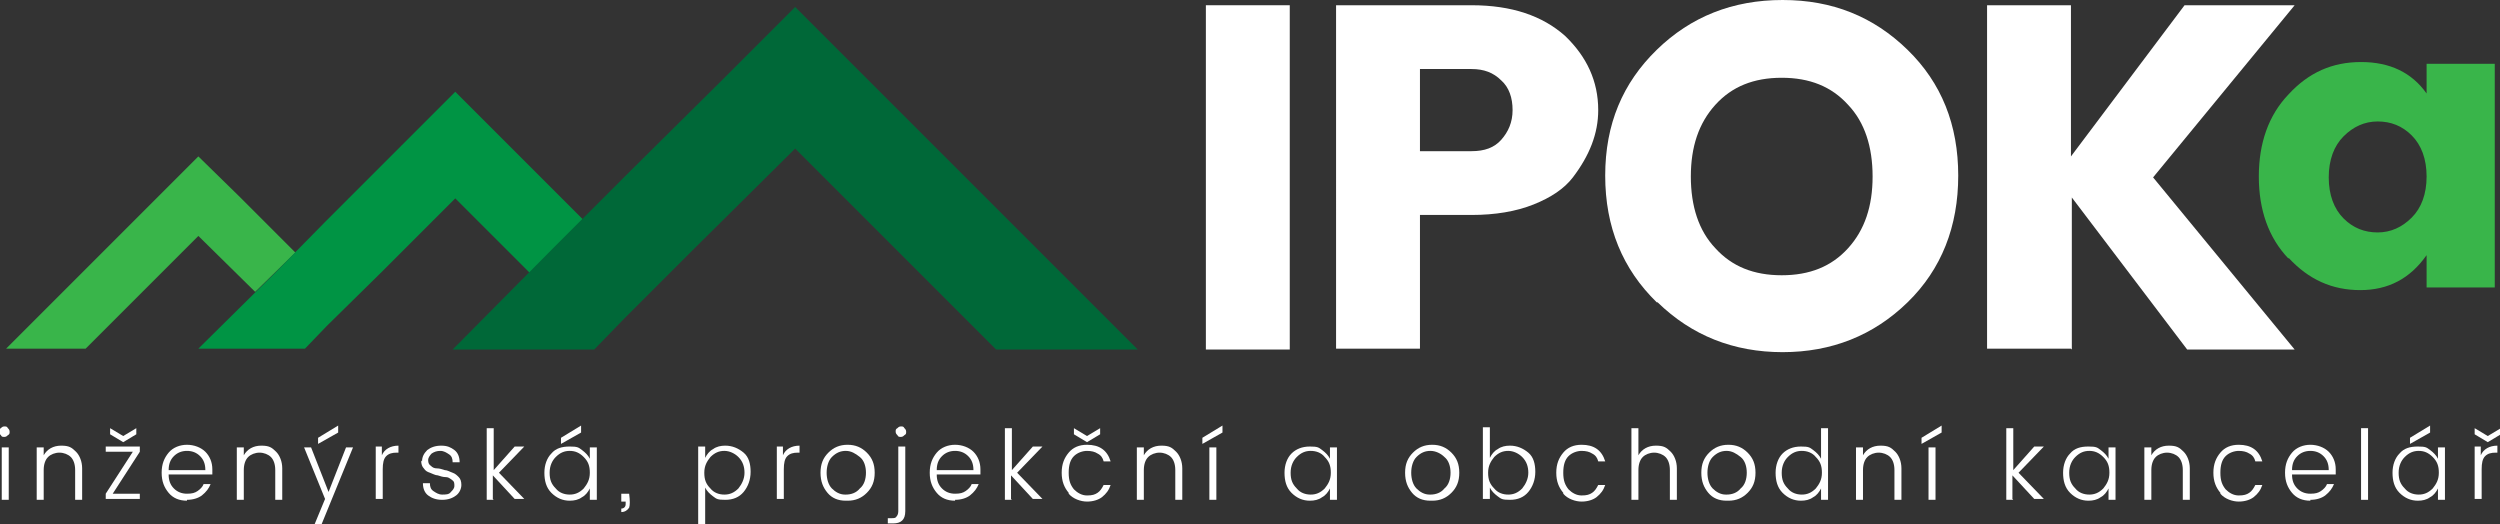 <svg xmlns="http://www.w3.org/2000/svg" width="286.1" height="60" viewBox="0 0 286.1 60"><rect x="0" y="0" width="286.1" height="60" fill="#333333" stroke="none"/><defs><style>      .cls-1 {        fill: #fff;      }      .cls-2 {        fill: #39b54a;      }      .cls-3 {        fill: #009444;      }      .cls-4 {        fill: #006838;      }    </style></defs><g><g id="Vrstva_1"><g><path class="cls-1" d="M138,39.9V.6h9.6v39.4h-9.6Z"></path><path class="cls-1" d="M182.9,12.6c0,2.7-1,5.2-2.9,7.7-1,1.3-2.5,2.3-4.5,3.1-2,.8-4.4,1.2-7.1,1.2h-5.9v15.3h-9.6V.6h15.5c4.6,0,8.1,1.2,10.7,3.5,2.5,2.4,3.8,5.2,3.8,8.5ZM162.5,17.3h5.9c1.5,0,2.6-.4,3.4-1.3.8-.9,1.3-2,1.3-3.4s-.4-2.6-1.3-3.4c-.9-.9-2-1.3-3.4-1.3h-5.9v9.5Z"></path><path class="cls-1" d="M189.6,34.6c-3.9-3.8-5.9-8.6-5.9-14.5s2-10.6,5.9-14.4c3.9-3.8,8.7-5.7,14.4-5.7s10.4,1.9,14.3,5.7c3.9,3.8,5.8,8.6,5.8,14.4s-1.9,10.7-5.8,14.5c-3.9,3.8-8.7,5.7-14.3,5.7s-10.4-1.9-14.3-5.7ZM211.5,28.4c1.9-2.1,2.8-4.8,2.8-8.2s-.9-6.2-2.8-8.2c-1.9-2.1-4.4-3.1-7.6-3.1s-5.7,1-7.6,3.1c-1.9,2.1-2.8,4.8-2.8,8.2s.9,6.2,2.8,8.2c1.9,2.1,4.4,3.1,7.6,3.1s5.7-1,7.6-3.1Z"></path><path class="cls-1" d="M237,39.9h-9.6V.6h9.6v17.3L250,.6h12.6l-16.2,19.7,16.2,19.7h-12.3l-13.2-17.4v17.4Z"></path><path class="cls-2" d="M261.9,29.6c-2.3-2.4-3.4-5.6-3.4-9.4s1.1-7,3.4-9.4c2.3-2.5,5-3.7,8.3-3.7s5.8,1.2,7.5,3.6v-3.4h7.8v25.6h-7.8v-3.7c-1.9,2.7-4.4,4-7.6,4s-5.9-1.2-8.2-3.7ZM276,24.9c1.1-1.1,1.7-2.7,1.7-4.7s-.6-3.6-1.7-4.7c-1.1-1.1-2.4-1.6-3.9-1.6s-2.8.6-3.9,1.7c-1.1,1.1-1.7,2.7-1.7,4.7s.6,3.6,1.7,4.7c1.1,1.1,2.4,1.6,3.9,1.6s2.8-.6,3.9-1.7Z"></path><g><polygon class="cls-2" points="27.3 22.4 22.7 17.9 18.2 22.4 .7 39.9 9.8 39.9 22.7 27 29.2 33.4 33.8 28.9 27.3 22.4"></polygon><polygon class="cls-3" points="58.2 16.6 52.1 10.5 46 16.6 37.4 25.2 31.4 31.3 22.7 39.9 34.9 39.9 37.4 37.3 43.5 31.3 52.1 22.7 60.8 31.4 66.9 25.3 58.2 16.6"></polygon><polygon class="cls-4" points="99.1 8.9 91 .8 82.9 8.9 71.3 20.4 63.2 28.5 51.8 40 68 40 71.3 36.6 79.4 28.5 91 17 114 40 130.2 40 99.1 8.9"></polygon><polygon points="52.1 40 52.1 40 52 40 52.1 40"></polygon></g><g><path class="cls-1" d="M1.1,49.4c0,.2,0,.3-.2.4-.1.1-.2.2-.4.2s-.3,0-.4-.2c-.1-.1-.2-.2-.2-.4s0-.3.2-.4c.1-.1.2-.2.4-.2s.3,0,.4.2c.1.1.2.2.2.4ZM.2,57.2v-6h.8v6H.2Z"></path><path class="cls-1" d="M5,51.1v1c.4-.7,1.1-1.1,2-1.1s1.2.2,1.7.7c.4.4.7,1.1.7,1.9v3.6h-.8v-3.4c0-.7-.2-1.2-.5-1.5-.3-.3-.8-.5-1.3-.5s-1,.2-1.3.5c-.3.3-.5.8-.5,1.5v3.4h-.8v-6h.8Z"></path><path class="cls-1" d="M16,51.1v.6l-3.1,4.8h3.1v.6h-3.9v-.6l3.1-4.8h-3.1v-.6h3.9ZM14.1,49.9l1.5-.9v.7l-1.5.9-1.5-.9v-.7l1.5.9Z"></path><path class="cls-1" d="M21.4,57.3c-.9,0-1.6-.3-2.1-.9-.5-.6-.8-1.3-.8-2.3s.3-1.7.8-2.3c.5-.6,1.3-.9,2.1-.9s1.6.3,2.1.8c.5.5.8,1.2.8,2s0,.4,0,.6h-5c0,.7.2,1.2.6,1.6.4.4.9.6,1.5.6s.9-.1,1.2-.3c.3-.2.6-.5.7-.8h.8c-.2.5-.5.9-1,1.3-.4.3-1,.5-1.7.5ZM23.5,53.8c0-.7-.2-1.2-.6-1.6-.4-.4-.9-.6-1.5-.6s-1.1.2-1.5.6c-.4.4-.6.9-.6,1.6h4.2Z"></path><path class="cls-1" d="M27.9,51.1v1c.4-.7,1.1-1.1,2-1.1s1.2.2,1.7.7c.4.4.7,1.1.7,1.9v3.6h-.8v-3.4c0-.7-.2-1.2-.5-1.5-.3-.3-.8-.5-1.3-.5s-1,.2-1.3.5c-.3.3-.5.8-.5,1.5v3.4h-.8v-6h.8Z"></path><path class="cls-1" d="M37.2,57.1l-2.4-5.9h.8l2,5.1,2-5.1h.8l-3.6,8.8h-.8l1.2-2.9ZM36.4,50.1l2.3-1.4v.8l-2.3,1.3v-.6Z"></path><path class="cls-1" d="M43.7,51.1v1c.3-.7,1-1.1,1.9-1.1v.8h-.2c-.5,0-.9.1-1.2.4-.3.3-.4.8-.4,1.5v3.4h-.8v-6h.8Z"></path><path class="cls-1" d="M48.3,52.8c0-.5.2-.9.6-1.3.4-.3.9-.5,1.6-.5s1.1.2,1.5.5c.4.3.6.8.6,1.4h-.8c0-.4-.1-.7-.4-.9s-.6-.4-1-.4-.7.1-1,.3c-.2.2-.4.5-.4.7s0,.5.3.7c.2.2.4.3.7.3s.6.1.9.2c.3,0,.6.2.9.3s.5.3.7.5.3.5.3.9-.2.9-.6,1.2c-.4.3-.9.5-1.6.5s-1.2-.2-1.6-.5c-.4-.3-.6-.8-.6-1.4h.8c0,.4.1.7.4.9.3.2.6.4,1,.4s.8,0,1-.3c.2-.2.4-.4.4-.7s0-.5-.3-.7-.4-.3-.7-.3-.6-.1-.9-.2c-.3,0-.6-.2-.9-.3s-.5-.2-.7-.5c-.2-.2-.3-.5-.3-.9Z"></path><path class="cls-1" d="M56.5,57.2h-.8v-8.2h.8v4.8l2.4-2.7h1.1l-2.9,3,2.9,3h-1.1l-2.5-2.7v2.7Z"></path><path class="cls-1" d="M63.1,56.4c-.6-.6-.8-1.4-.8-2.3s.3-1.7.8-2.2c.5-.6,1.2-.8,2.1-.8s1,.1,1.4.4c.4.3.7.6.9,1v-1.3h.8v6h-.8v-1.3c-.2.4-.5.8-.9,1-.4.3-.9.4-1.4.4-.8,0-1.5-.3-2.1-.9ZM66.8,55.9c.4-.5.7-1,.7-1.8s-.2-1.3-.7-1.8-1-.7-1.6-.7-1.1.2-1.6.7c-.4.4-.7,1-.7,1.8s.2,1.3.7,1.8c.4.5,1,.7,1.6.7s1.1-.2,1.6-.7ZM64.2,50.1l2.3-1.4v.8l-2.3,1.3v-.6Z"></path><path class="cls-1" d="M71.1,56.5h.9c.1.8.1,1.3,0,1.6-.2.3-.5.5-.9.5v-.4c.3,0,.5-.2.5-.5v-.3h-.5v-.8Z"></path><path class="cls-1" d="M83,51c.8,0,1.5.3,2.1.8s.8,1.3.8,2.2-.3,1.7-.8,2.3-1.2.9-2.1.9-1-.1-1.4-.4c-.4-.3-.7-.6-.9-1v4.2h-.8v-8.9h.8v1.3c.2-.4.5-.8.9-1,.4-.3.9-.4,1.4-.4ZM82.9,56.6c.6,0,1.1-.2,1.6-.7.4-.5.7-1.1.7-1.8s-.2-1.3-.7-1.8c-.4-.4-1-.7-1.6-.7s-1.1.2-1.6.7c-.4.5-.7,1-.7,1.8s.2,1.3.7,1.8c.4.5,1,.7,1.6.7Z"></path><path class="cls-1" d="M89.6,51.1v1c.3-.7,1-1.1,1.9-1.1v.8h-.2c-.5,0-.9.1-1.2.4-.3.3-.4.8-.4,1.5v3.4h-.8v-6h.8Z"></path><path class="cls-1" d="M96.8,57.3c-.9,0-1.6-.3-2.1-.9-.5-.6-.8-1.3-.8-2.3s.3-1.7.9-2.3c.6-.6,1.3-.9,2.2-.9s1.6.3,2.2.9c.6.6.9,1.3.9,2.3s-.3,1.7-.9,2.3c-.6.6-1.3.9-2.2.9ZM96.8,56.6c.6,0,1.2-.2,1.6-.7.5-.4.7-1.1.7-1.8s-.2-1.4-.7-1.8-1-.7-1.6-.7-1.1.2-1.6.7c-.4.4-.6,1.1-.6,1.8s.2,1.4.6,1.8c.4.4.9.7,1.5.7Z"></path><path class="cls-1" d="M102.8,51.1h.8v7.4c0,1-.5,1.4-1.4,1.4h-.6v-.6h.4c.3,0,.5,0,.6-.2.1-.1.2-.3.2-.6v-7.4ZM103.7,49.4c0,.2,0,.3-.2.4-.1.1-.2.2-.4.2s-.3,0-.4-.2c-.1-.1-.2-.2-.2-.4s0-.3.2-.4c.1-.1.2-.2.4-.2s.3,0,.4.2c.1.1.2.2.2.4Z"></path><path class="cls-1" d="M109.3,57.3c-.9,0-1.6-.3-2.1-.9-.5-.6-.8-1.3-.8-2.3s.3-1.7.8-2.3c.5-.6,1.3-.9,2.1-.9s1.6.3,2.1.8c.5.5.8,1.2.8,2s0,.4,0,.6h-5c0,.7.2,1.2.6,1.6.4.4.9.6,1.5.6s.9-.1,1.2-.3c.3-.2.6-.5.7-.8h.8c-.2.5-.5.9-1,1.3-.4.3-1,.5-1.7.5ZM111.4,53.8c0-.7-.2-1.2-.6-1.6-.4-.4-.9-.6-1.5-.6s-1.1.2-1.5.6c-.4.4-.6.9-.6,1.6h4.2Z"></path><path class="cls-1" d="M115.8,57.2h-.8v-8.2h.8v4.8l2.4-2.7h1.1l-2.9,3,2.9,3h-1.1l-2.5-2.7v2.7Z"></path><path class="cls-1" d="M122.3,56.4c-.5-.6-.8-1.3-.8-2.3s.3-1.7.8-2.3c.5-.6,1.2-.9,2.1-.9,1.4,0,2.3.6,2.7,1.9h-.8c-.1-.4-.3-.7-.7-.9-.3-.2-.7-.3-1.2-.3s-1.1.2-1.5.6c-.4.4-.6,1-.6,1.9s.2,1.4.6,1.9c.4.4.9.7,1.5.7s.9-.1,1.2-.3c.3-.2.5-.5.7-.9h.8c-.2.6-.5,1-1,1.4-.4.3-1,.5-1.7.5s-1.6-.3-2.1-.9ZM124.4,49.9l1.5-.9v.7l-1.5.9-1.5-.9v-.7l1.5.9Z"></path><path class="cls-1" d="M130.9,51.1v1c.4-.7,1.1-1.1,2-1.1s1.2.2,1.7.7c.4.4.7,1.1.7,1.9v3.6h-.8v-3.4c0-.7-.2-1.2-.5-1.5-.3-.3-.8-.5-1.3-.5s-1,.2-1.3.5c-.3.3-.5.8-.5,1.5v3.4h-.8v-6h.8Z"></path><path class="cls-1" d="M137.6,50.1l2.3-1.4v.8l-2.3,1.3v-.6ZM138.4,57.2v-6h.8v6h-.8Z"></path><path class="cls-1" d="M147.8,56.4c-.6-.6-.8-1.4-.8-2.3s.3-1.7.8-2.2,1.2-.8,2.1-.8,1,.1,1.4.4c.4.3.7.6.9,1v-1.3h.8v6h-.8v-1.3c-.2.4-.5.8-.9,1-.4.3-.9.4-1.4.4-.8,0-1.5-.3-2.1-.9ZM151.6,55.9c.4-.5.7-1,.7-1.8s-.2-1.3-.7-1.8c-.4-.5-1-.7-1.6-.7s-1.1.2-1.6.7c-.4.4-.7,1-.7,1.8s.2,1.3.7,1.8c.4.5,1,.7,1.6.7s1.1-.2,1.6-.7Z"></path><path class="cls-1" d="M163.7,57.3c-.9,0-1.6-.3-2.1-.9-.5-.6-.8-1.3-.8-2.3s.3-1.7.9-2.3c.6-.6,1.3-.9,2.2-.9s1.6.3,2.2.9c.6.6.9,1.3.9,2.3s-.3,1.7-.9,2.3c-.6.6-1.3.9-2.2.9ZM163.7,56.6c.6,0,1.2-.2,1.6-.7.5-.4.7-1.1.7-1.8s-.2-1.4-.7-1.8c-.4-.4-1-.7-1.6-.7s-1.1.2-1.6.7c-.4.4-.6,1.1-.6,1.8s.2,1.4.6,1.8c.4.4.9.7,1.5.7Z"></path><path class="cls-1" d="M172.8,51c.8,0,1.5.3,2.1.8s.8,1.3.8,2.2-.3,1.7-.8,2.3-1.2.9-2.1.9-1-.1-1.4-.4c-.4-.3-.7-.6-.9-1v1.3h-.8v-8.2h.8v3.5c.2-.4.5-.8.9-1,.4-.3.9-.4,1.4-.4ZM172.6,56.6c.6,0,1.1-.2,1.6-.7.4-.5.7-1.1.7-1.8s-.2-1.3-.7-1.8c-.4-.4-1-.7-1.6-.7s-1.1.2-1.6.7c-.4.5-.7,1-.7,1.8s.2,1.3.7,1.8c.4.5,1,.7,1.6.7Z"></path><path class="cls-1" d="M178.9,56.4c-.5-.6-.8-1.3-.8-2.3s.3-1.7.8-2.3c.5-.6,1.2-.9,2.1-.9,1.4,0,2.3.6,2.7,1.9h-.8c-.1-.4-.3-.7-.7-.9-.3-.2-.7-.3-1.2-.3s-1.1.2-1.5.6c-.4.4-.6,1-.6,1.9s.2,1.4.6,1.9c.4.4.9.7,1.5.7s.9-.1,1.2-.3c.3-.2.5-.5.7-.9h.8c-.2.6-.5,1-1,1.4-.4.3-1,.5-1.7.5s-1.6-.3-2.1-.9Z"></path><path class="cls-1" d="M187.5,49v3.1c.4-.7,1.1-1.1,2-1.1s1.2.2,1.7.7c.4.4.7,1.1.7,1.9v3.6h-.8v-3.4c0-.7-.2-1.2-.5-1.5-.3-.3-.8-.5-1.3-.5s-1,.2-1.3.5c-.3.3-.5.8-.5,1.5v3.4h-.8v-8.2h.8Z"></path><path class="cls-1" d="M197.6,57.3c-.9,0-1.6-.3-2.1-.9-.5-.6-.8-1.3-.8-2.3s.3-1.7.9-2.3c.6-.6,1.3-.9,2.2-.9s1.6.3,2.2.9c.6.6.9,1.3.9,2.3s-.3,1.7-.9,2.3c-.6.6-1.3.9-2.2.9ZM197.6,56.6c.6,0,1.2-.2,1.6-.7.5-.4.7-1.1.7-1.8s-.2-1.4-.7-1.8-1-.7-1.6-.7-1.1.2-1.6.7c-.4.4-.6,1.1-.6,1.8s.2,1.4.6,1.8c.4.4.9.7,1.5.7Z"></path><path class="cls-1" d="M204,56.4c-.6-.6-.8-1.4-.8-2.3s.3-1.7.8-2.2,1.2-.8,2.1-.8,1,.1,1.4.4c.4.3.7.6.9,1v-3.5h.8v8.2h-.8v-1.3c-.2.4-.5.8-.9,1-.4.3-.9.4-1.4.4-.8,0-1.5-.3-2.1-.9ZM207.8,55.9c.4-.5.7-1,.7-1.8s-.2-1.3-.7-1.8c-.4-.5-1-.7-1.6-.7s-1.1.2-1.6.7c-.4.4-.7,1-.7,1.8s.2,1.3.7,1.8c.4.5,1,.7,1.6.7s1.1-.2,1.6-.7Z"></path><path class="cls-1" d="M213.2,51.1v1c.4-.7,1.1-1.1,2-1.1s1.2.2,1.7.7c.4.4.7,1.1.7,1.9v3.6h-.8v-3.4c0-.7-.2-1.2-.5-1.5-.3-.3-.8-.5-1.3-.5s-1,.2-1.3.5c-.3.3-.5.8-.5,1.5v3.4h-.8v-6h.8Z"></path><path class="cls-1" d="M219.9,50.1l2.3-1.4v.8l-2.3,1.3v-.6ZM220.7,57.2v-6h.8v6h-.8Z"></path><path class="cls-1" d="M230.4,57.2h-.8v-8.2h.8v4.8l2.4-2.7h1.1l-2.9,3,2.9,3h-1.1l-2.5-2.7v2.7Z"></path><path class="cls-1" d="M236.9,56.4c-.6-.6-.8-1.4-.8-2.3s.3-1.7.8-2.2c.5-.6,1.2-.8,2.1-.8s1,.1,1.4.4c.4.3.7.6.9,1v-1.3h.8v6h-.8v-1.3c-.2.4-.5.8-.9,1-.4.3-.9.4-1.4.4-.8,0-1.5-.3-2.1-.9ZM240.7,55.9c.4-.5.7-1,.7-1.8s-.2-1.3-.7-1.8-1-.7-1.6-.7-1.1.2-1.6.7c-.4.4-.7,1-.7,1.8s.2,1.3.7,1.8c.4.5,1,.7,1.6.7s1.1-.2,1.6-.7Z"></path><path class="cls-1" d="M246.2,51.1v1c.4-.7,1.1-1.1,2-1.1s1.2.2,1.7.7c.4.4.7,1.1.7,1.9v3.6h-.8v-3.4c0-.7-.2-1.2-.5-1.5-.3-.3-.8-.5-1.3-.5s-1,.2-1.3.5c-.3.3-.5.8-.5,1.5v3.4h-.8v-6h.8Z"></path><path class="cls-1" d="M254.1,56.4c-.5-.6-.8-1.3-.8-2.3s.3-1.7.8-2.3c.5-.6,1.2-.9,2.1-.9,1.4,0,2.3.6,2.7,1.9h-.8c-.1-.4-.3-.7-.7-.9-.3-.2-.7-.3-1.2-.3s-1.1.2-1.5.6c-.4.4-.6,1-.6,1.9s.2,1.4.6,1.9c.4.4.9.7,1.5.7s.9-.1,1.2-.3c.3-.2.5-.5.7-.9h.8c-.2.6-.5,1-1,1.4-.4.3-1,.5-1.7.5s-1.6-.3-2.1-.9Z"></path><path class="cls-1" d="M264.4,57.3c-.9,0-1.6-.3-2.1-.9-.5-.6-.8-1.3-.8-2.3s.3-1.7.8-2.3c.5-.6,1.3-.9,2.1-.9s1.6.3,2.1.8c.5.5.8,1.2.8,2s0,.4,0,.6h-5c0,.7.2,1.2.6,1.6.4.4.9.6,1.5.6s.9-.1,1.2-.3c.3-.2.6-.5.7-.8h.8c-.2.5-.5.9-1,1.3-.4.3-1,.5-1.7.5ZM266.5,53.8c0-.7-.2-1.2-.6-1.6-.4-.4-.9-.6-1.5-.6s-1.1.2-1.5.6c-.4.4-.6.9-.6,1.6h4.2Z"></path><path class="cls-1" d="M270.2,57.2v-8.2h.8v8.2h-.8Z"></path><path class="cls-1" d="M274.6,56.4c-.6-.6-.8-1.4-.8-2.3s.3-1.7.8-2.2c.5-.6,1.2-.8,2.1-.8s1,.1,1.4.4c.4.3.7.6.9,1v-1.3h.8v6h-.8v-1.3c-.2.4-.5.8-.9,1-.4.3-.9.4-1.4.4-.8,0-1.5-.3-2.1-.9ZM278.4,55.9c.4-.5.7-1,.7-1.8s-.2-1.3-.7-1.8-1-.7-1.6-.7-1.1.2-1.6.7c-.4.4-.7,1-.7,1.8s.2,1.3.7,1.8c.4.5,1,.7,1.6.7s1.1-.2,1.6-.7ZM275.8,50.1l2.3-1.4v.8l-2.3,1.3v-.6Z"></path><path class="cls-1" d="M283.9,51.1v1c.3-.7,1-1.1,1.9-1.1v.8h-.2c-.5,0-.9.1-1.2.4-.3.3-.4.8-.4,1.5v3.4h-.8v-6h.8ZM284.7,49.9l1.5-.9v.7l-1.5.9-1.5-.9v-.7l1.5.9Z"></path></g></g></g></g></svg>